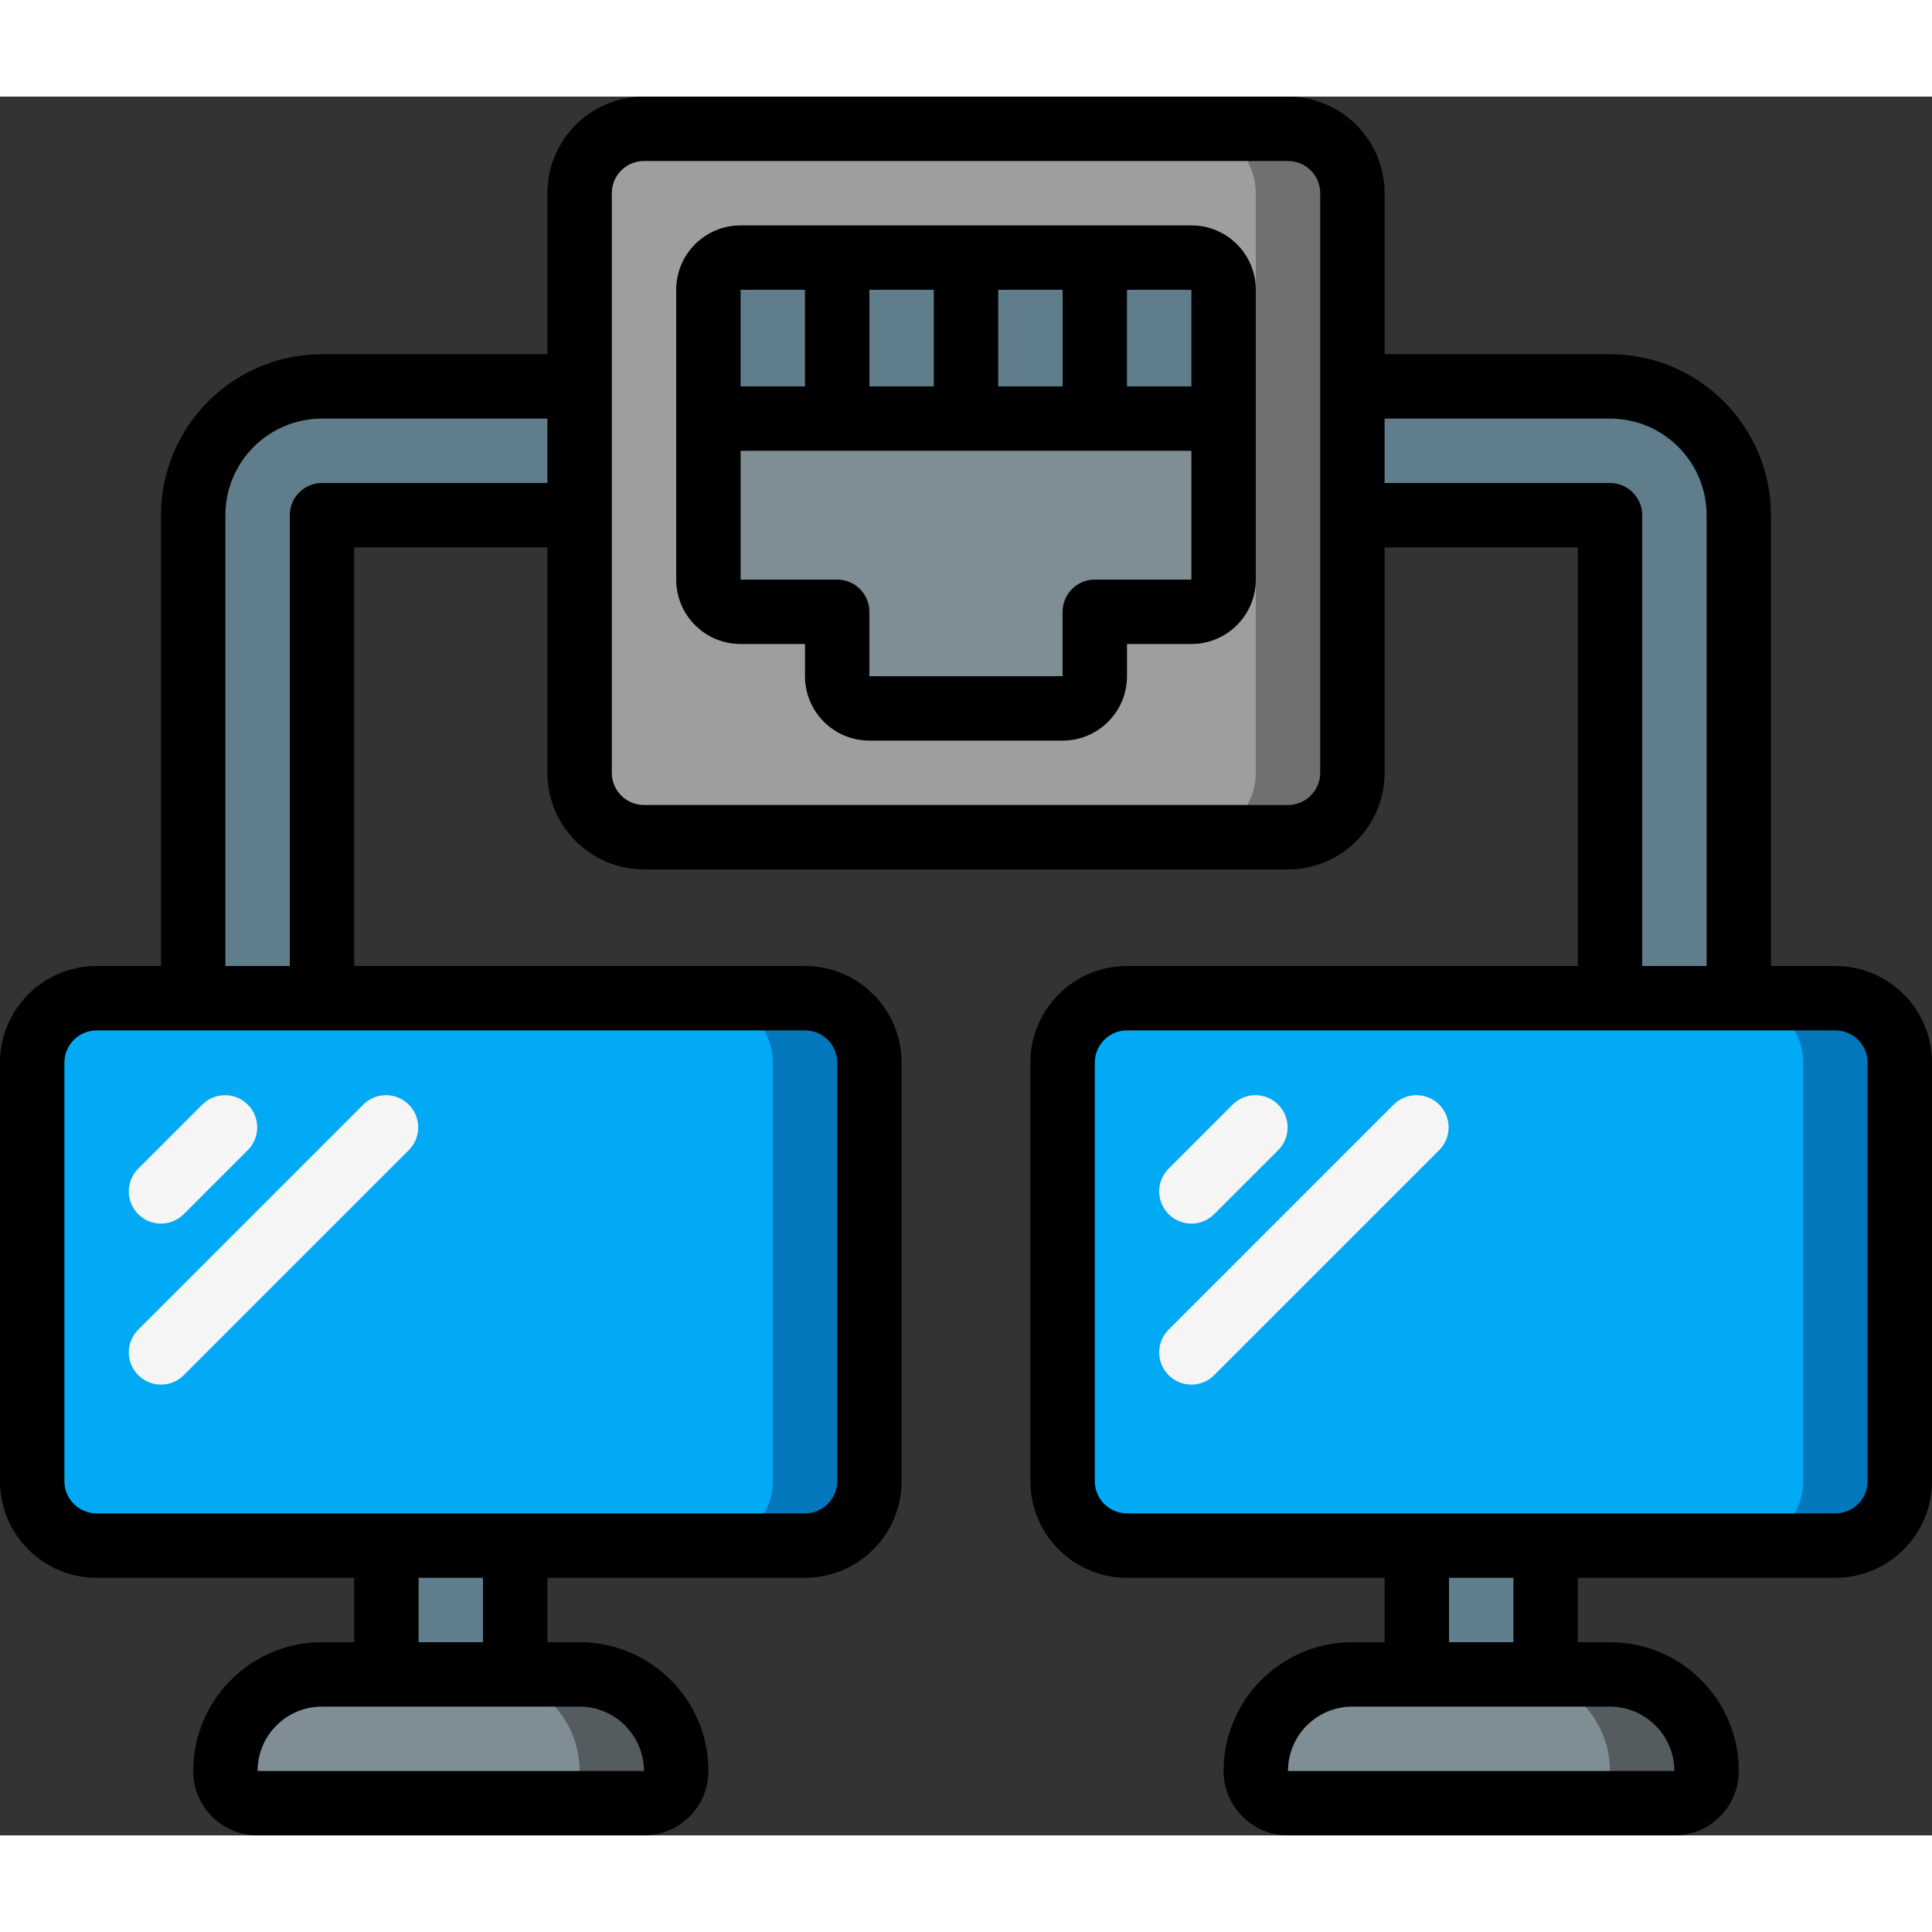 <svg height="512" viewBox="0 0 60 54" width="512" xmlns="http://www.w3.org/2000/svg"><rect x="0" y="0" width="60" height="54" fill="#333333" stroke="none"/><g id="Page-1" fill="none" fill-rule="evenodd"><g id="068---Lan-Party" fill-rule="nonzero"><g id="Icons" transform="translate(1 1)"><path id="Rectangle-path" d="m11 44h4v4h-4z" fill="#607d8b"/><rect id="Rectangle-path" fill="#02a9f4" height="17" rx="2" width="26" y="27"/><path id="Shape" d="m24 27h-3c1.105 0 2 .895 2 2v13c0 1.105-.895 2-2 2h3c1.105 0 2-.895 2-2v-13c0-1.105-.895-2-2-2z" fill="#0377bc"/><path id="Shape" d="m9 48h8c1.657 0 3 1.343 3 3 0 .552-.448 1-1 1h-12c-.552 0-1-.448-1-1 0-1.657 1.343-3 3-3z" fill="#7f8e94"/><path id="Shape" d="m17 48h-3c1.657 0 3 1.343 3 3 0 .552-.448 1-1 1h3c.552 0 1-.448 1-1 0-1.657-1.343-3-3-3z" fill="#545c60"/><path id="Rectangle-path" d="m43 44h4v4h-4z" fill="#607d8b"/><rect id="Rectangle-path" fill="#02a9f4" height="17" rx="2" width="26" x="32" y="27"/><path id="Shape" d="m56 27h-3c1.105 0 2 .895 2 2v13c0 1.105-.895 2-2 2h3c1.105 0 2-.895 2-2v-13c0-1.105-.895-2-2-2z" fill="#0377bc"/><path id="Shape" d="m41 48h8c1.657 0 3 1.343 3 3 0 .552-.448 1-1 1h-12c-.552 0-1-.448-1-1 0-1.657 1.343-3 3-3z" fill="#7f8e94"/><path id="Shape" d="m49 48h-3c1.657 0 3 1.343 3 3 0 .552-.448 1-1 1h3c.552 0 1-.448 1-1 0-1.657-1.343-3-3-3z" fill="#545c60"/><rect id="Rectangle-path" fill="#9e9e9e" height="22" rx="2" width="24" x="17"/><path id="Shape" d="m39 0h-3c1.105 0 2 .895 2 2v18c0 1.105-.895 2-2 2h3c1.105 0 2-.895 2-2v-18c0-1.105-.895-2-2-2z" fill="#707070"/><path id="Shape" d="m37 9v5c0 .552-.448 1-1 1h-3v2c0 .552-.448 1-1 1h-6c-.552 0-1-.448-1-1v-2h-3c-.552 0-1-.448-1-1v-5z" fill="#7f8e94"/><g fill="#607d8b"><path id="Shape" d="m37 5v4h-16v-4c0-.552.448-1 1-1h14c.552 0 1 .448 1 1z"/><path id="Shape" d="m17 12h-8v15h-4v-15c0-2.209 1.791-4 4-4h8z"/><path id="Shape" d="m53 27v-15c0-2.209-1.791-4-4-4h-8v4h8v15z"/></g></g><g id="Icons_copy"><g fill="#f5f5f5"><path id="Shape" d="m5 35c-.404-0-.769-.244-.924-.617-.155-.374-.069-.804.217-1.09l2-2c.392-.379 1.016-.374 1.402.012.386.386.391 1.009.012 1.402l-2 2c-.187.188-.442.293-.707.293z"/><path id="Shape" d="m5 40c-.404-0-.769-.244-.924-.617-.155-.374-.069-.804.217-1.09l7-7c.392-.379 1.016-.374 1.402.012s.391 1.009.012 1.402l-7 7c-.187.188-.442.293-.707.293z"/><path id="Shape" d="m37 35c-.404-0-.769-.244-.924-.617-.155-.374-.069-.804.217-1.09l2-2c.392-.379 1.016-.374 1.402.012s.391 1.009.012 1.402l-2 2c-.187.188-.442.293-.707.293z"/><path id="Shape" d="m37 40c-.404-0-.769-.244-.924-.617-.155-.374-.069-.804.217-1.09l7-7c.392-.379 1.016-.374 1.402.012s.391 1.009.012 1.402l-7 7c-.187.188-.442.293-.707.293z"/></g><path id="Shape" d="m57 27h-2v-14c-.003-2.76-2.24-4.997-5-5h-7v-5c0-1.657-1.343-3-3-3h-20c-1.657 0-3 1.343-3 3v5h-7c-2.76.003-4.997 2.24-5 5v14h-2c-1.657 0-3 1.343-3 3v13c0 1.657 1.343 3 3 3h8v2h-1c-2.209 0-4 1.791-4 4 0 1.105.895 2 2 2h12c1.105 0 2-.895 2-2 0-2.209-1.791-4-4-4h-1v-2h8c1.657 0 3-1.343 3-3v-13c0-1.657-1.343-3-3-3h-14v-13h6v7c0 1.657 1.343 3 3 3h20c1.657 0 3-1.343 3-3v-7h6v13h-14c-1.657 0-3 1.343-3 3v13c0 1.657 1.343 3 3 3h8v2h-1c-2.209 0-4 1.791-4 4 0 1.105.895 2 2 2h12c1.105 0 2-.895 2-2 0-2.209-1.791-4-4-4h-1v-2h8c1.657 0 3-1.343 3-3v-13c0-1.657-1.343-3-3-3zm-37 25h-12c0-1.105.895-2 2-2h8c1.103.003 1.997.897 2 2zm-5-4h-2v-2h2zm11-18v13c0 .552-.448 1-1 1h-22c-.552 0-1-.448-1-1v-13c0-.552.448-1 1-1h22c.552 0 1 .448 1 1zm-16-18c-.552 0-1 .448-1 1v14h-2v-14c0-1.657 1.343-3 3-3h7v2zm31 9c0 .552-.448 1-1 1h-20c-.552 0-1-.448-1-1v-18c0-.552.448-1 1-1h20c.552 0 1 .448 1 1zm9-9h-7v-2h7c1.657 0 3 1.343 3 3v14h-2v-14c0-.552-.448-1-1-1zm2 40h-12c0-1.105.895-2 2-2h8c1.103.003 1.997.897 2 2zm-5-4h-2v-2h2zm11-5c0 .552-.448 1-1 1h-22c-.552 0-1-.448-1-1v-13c0-.552.448-1 1-1h22c.552 0 1 .448 1 1z" fill="#000"/><path id="Shape" d="m37 4h-14c-1.105 0-2 .895-2 2v9c0 1.105.895 2 2 2h2v1c0 1.105.895 2 2 2h6c1.105 0 2-.895 2-2v-1h2c1.105 0 2-.895 2-2v-9c0-1.105-.895-2-2-2zm0 5h-2v-3h2zm-6 0v-3h2v3zm-4 0v-3h2v3zm-2-3v3h-2v-3zm12 9h-3c-.552 0-1 .448-1 1v2h-6v-2c0-.552-.448-1-1-1h-3v-4h14z" fill="#000"/></g></g></g></svg>